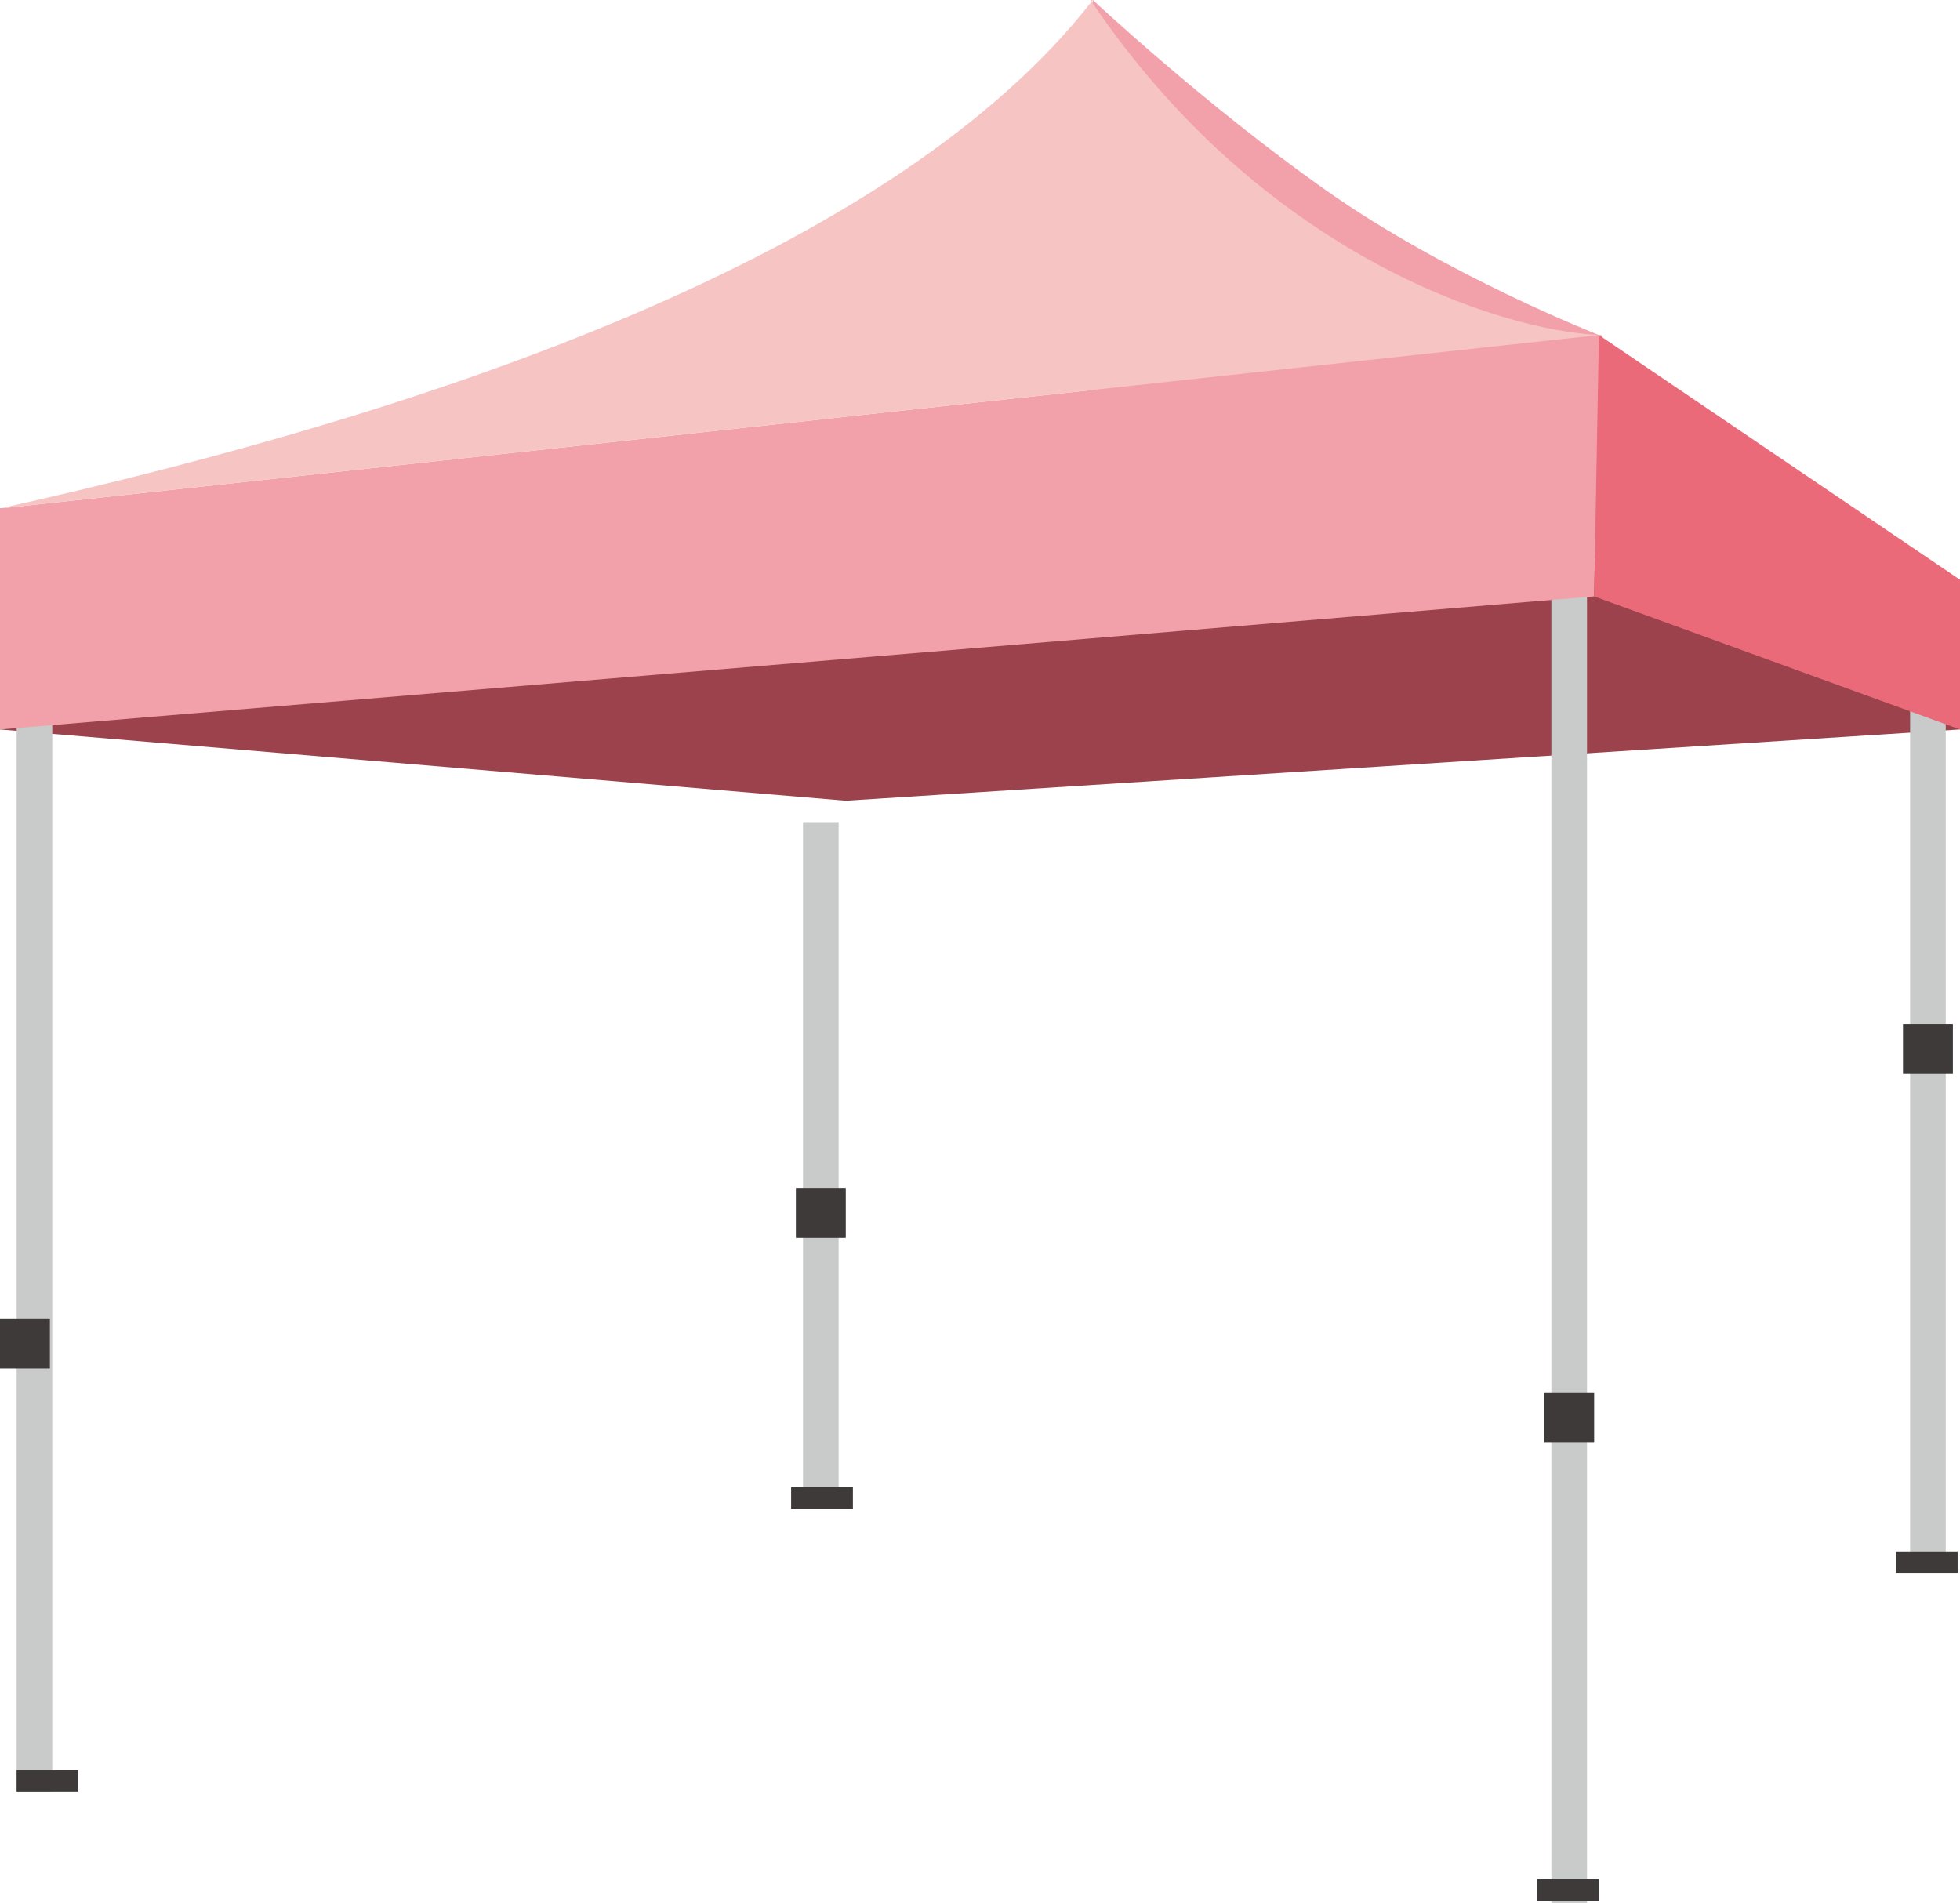<?xml version="1.0" encoding="UTF-8"?>
<svg id="_レイヤー_2" xmlns="http://www.w3.org/2000/svg" version="1.1" viewBox="0 0 82.5 80.1">
  <!-- Generator: Adobe Illustrator 29.5.1, SVG Export Plug-In . SVG Version: 2.1.0 Build 141)  -->
  <defs>
    <style>
      .st0 {
        fill: #9b424d;
      }

      .st1 {
        fill: #3d3a39;
      }

      .st2 {
        fill: #c9caca;
      }

      .st3 {
        fill: #f2a1ab;
      }

      .st4 {
        fill: #eb6a79;
      }

      .st5 {
        fill: #f7c4c4;
      }
    </style>
  </defs>
  <g id="_レイヤー_1-2">
    <g>
      <polygon class="st0" points="35.6 33.7 82.5 30.7 82.5 24.4 0 21.4 0 30.7 35.6 33.7"/>
      <path class="st3" d="M67.3,14.1s-6.4-2.5-11.5-6.1S46,0,46,0l-1.8,12.8,4.8,9.6h22.8l-4.4-8.3Z"/>
      <g>
        <rect class="st2" x="33.8" y="34.6" width="1.5" height="28.4"/>
        <rect class="st1" x="33.3" y="62.6" width="2.6" height=".9"/>
        <rect class="st1" x="33.5" y="50" width="2.1" height="2.1"/>
      </g>
      <g>
        <rect class="st2" x="65.3" y="22" width="1.5" height="58.1"/>
        <rect class="st1" x="64.7" y="79.1" width="2.6" height=".9"/>
        <rect class="st1" x="65" y="58.6" width="2.1" height="2.1"/>
      </g>
      <g>
        <rect class="st2" x=".7" y="24.5" width="1.5" height="50.9"/>
        <rect class="st1" x=".7" y="74.5" width="2.6" height=".9"/>
        <rect class="st1" y="55.5" width="2.1" height="2.1"/>
      </g>
      <g>
        <rect class="st2" x="80.4" y="24.5" width="1.5" height="41.2"/>
        <rect class="st1" x="79.8" y="65.3" width="2.6" height=".9"/>
        <rect class="st1" x="80.1" y="43.1" width="2.1" height="2.1"/>
      </g>
      <polygon class="st3" points="67.1 25.1 0 30.7 0 21.4 67.3 14.1 67.1 25.1"/>
      <path class="st5" d="M46,0C37.7,10.7,18.4,17.3,0,21.4l67.3-7.3c-4.2-.2-14.2-3.4-21.4-14.1Z"/>
      <polygon class="st4" points="82.5 24.4 82.5 30.7 67.1 25.1 67.3 14.1 82.5 24.4"/>
    </g>
  </g>
</svg>